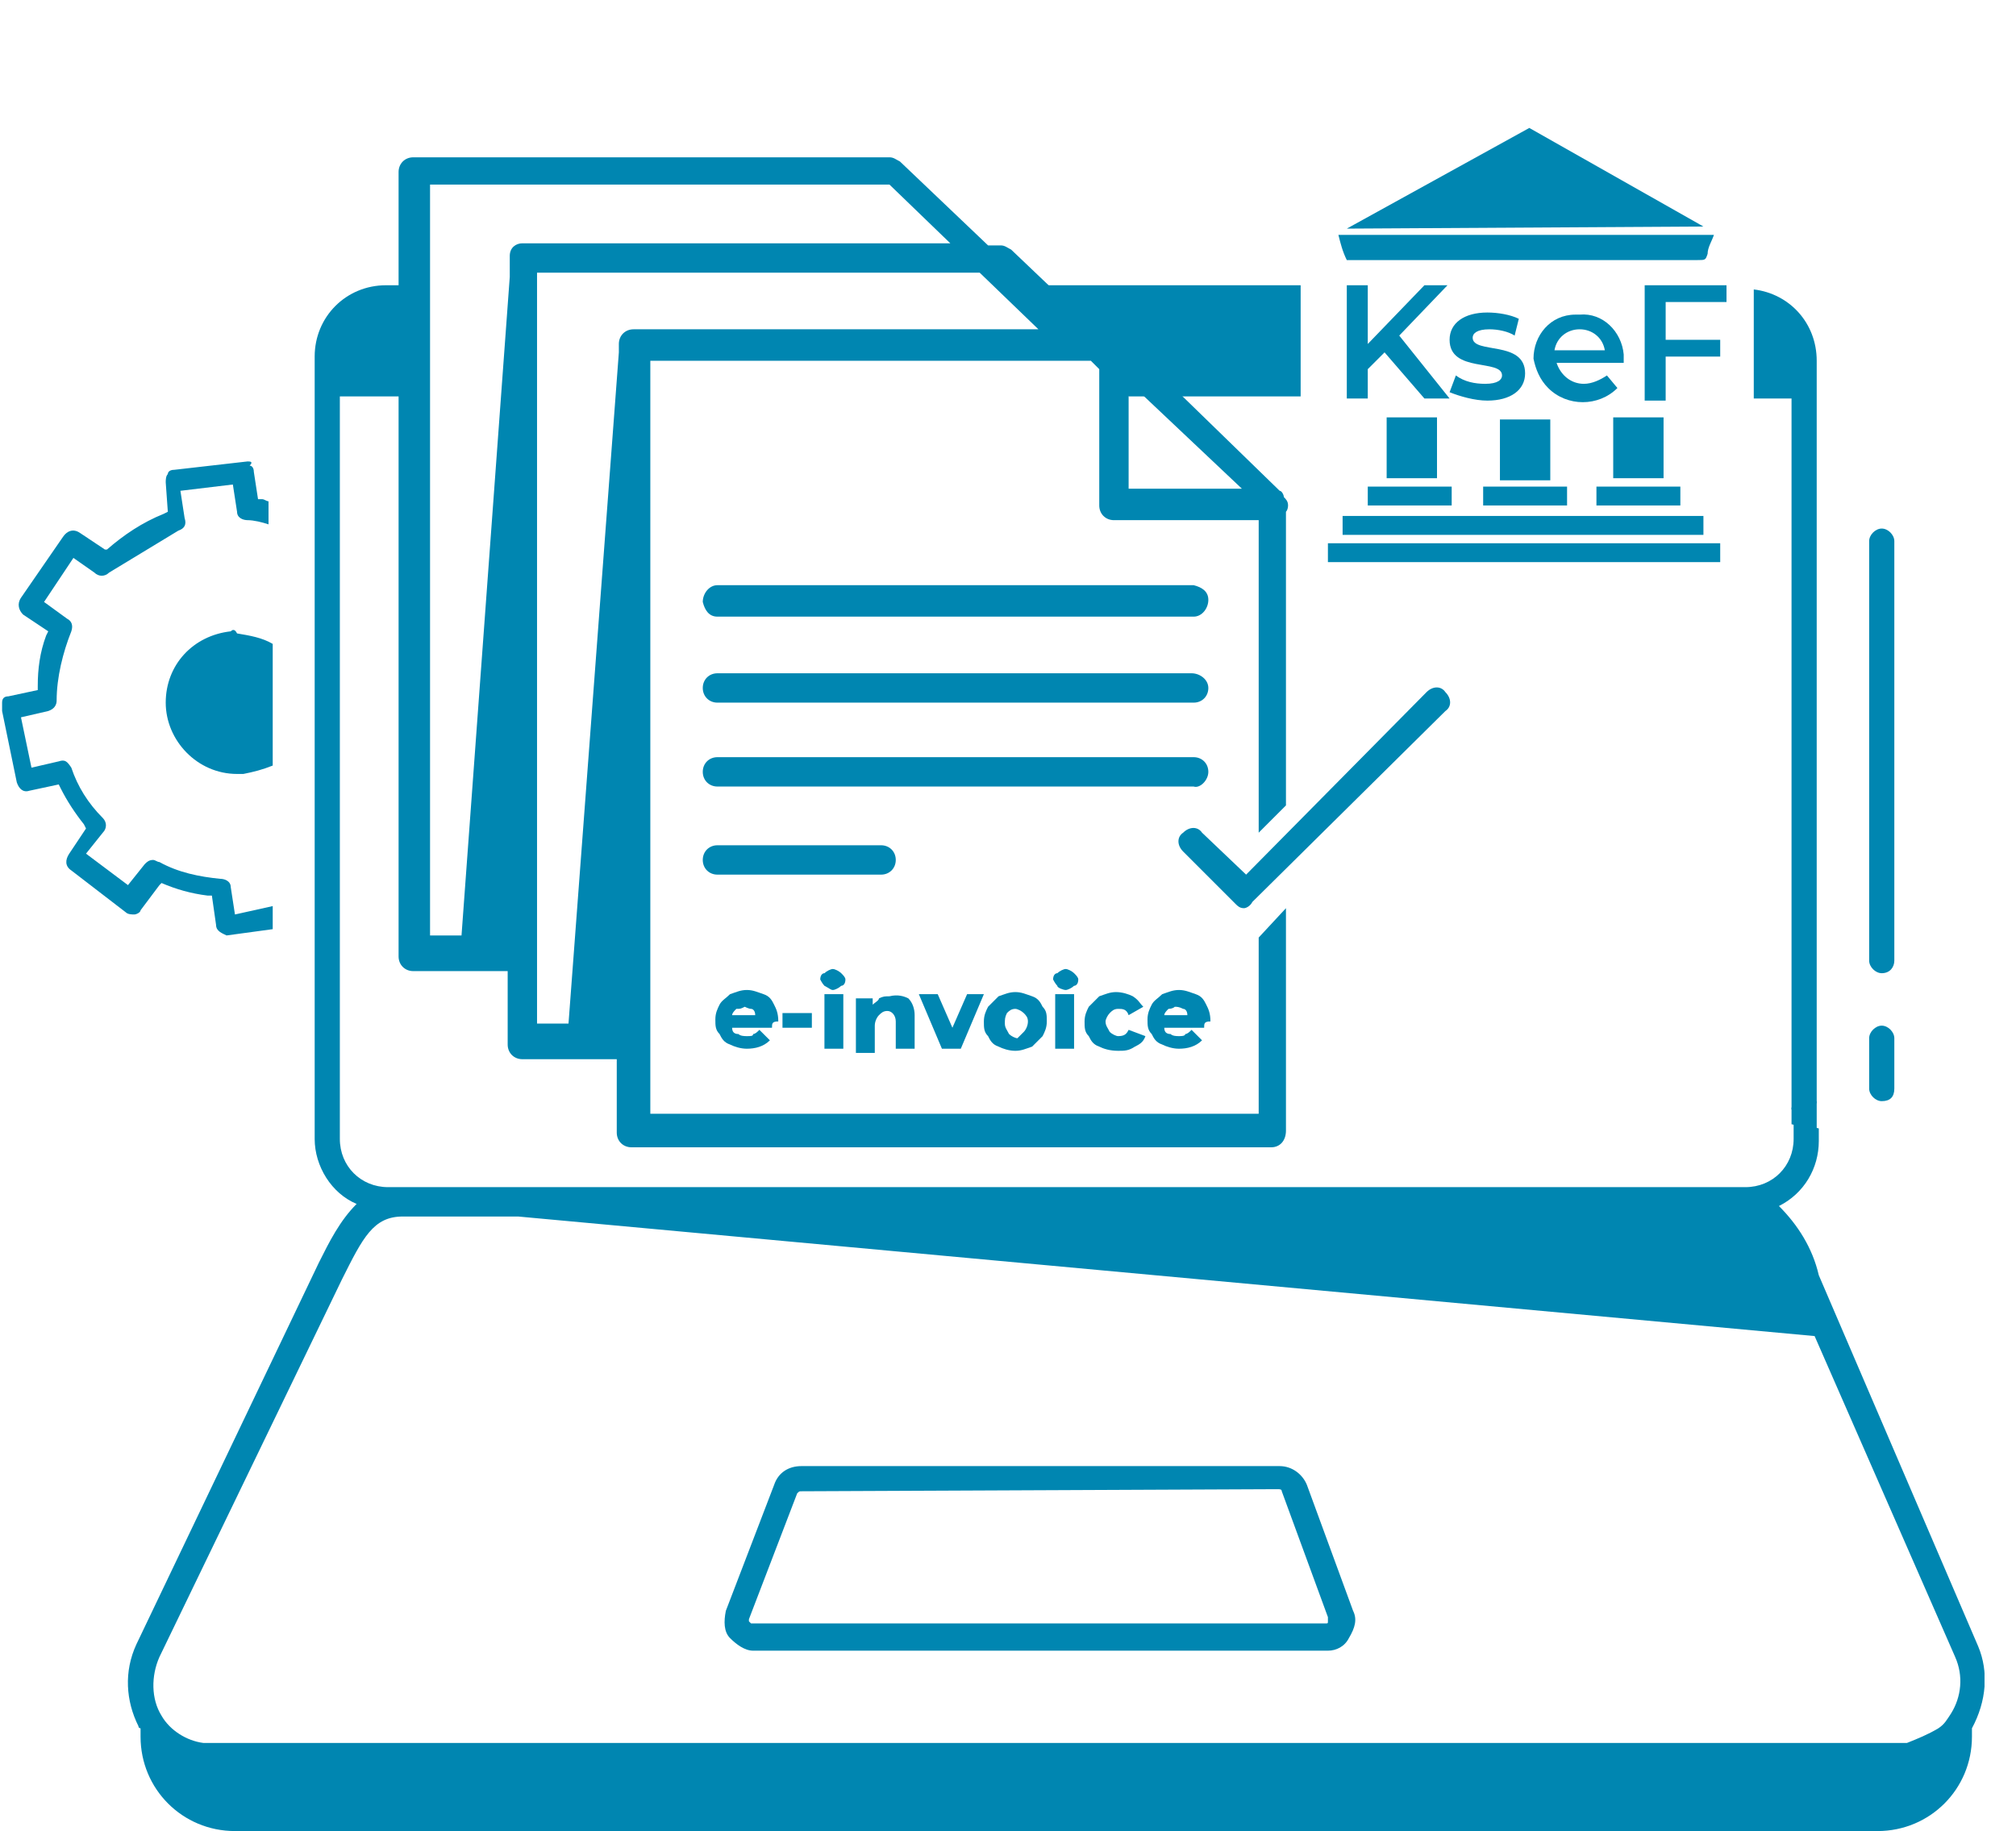 <svg xmlns="http://www.w3.org/2000/svg" xmlns:xlink="http://www.w3.org/1999/xlink" id="Warstwa_1" x="0px" y="0px" viewBox="0 0 96.1 87.3" style="enable-background:new 0 0 96.1 87.3;" xml:space="preserve"><style type="text/css">	.st0{clip-path:url(#SVGID_00000008869811742312230660000012243122031200732857_);}	.st1{fill:#0086B1;}</style><g>	<g>		<defs>			<rect id="SVGID_1_" y="6.1" width="94.6" height="81.3"></rect>		</defs>		<clipPath id="SVGID_00000123413169584584226230000015965041163755751300_">			<use xlink:href="#SVGID_1_" style="overflow:visible;"></use>		</clipPath>					<g id="Group_1045_00000020392910663812899090000017429056353061004450_" transform="translate(0 0)" style="clip-path:url(#SVGID_00000123413169584584226230000015965041163755751300_);">			<path id="Path_947_00000160909247122009206760000014404158629789251250_" class="st1" d="M63.3,78.7H35.9c-0.4,0-0.8-0.3-1.1-0.6    c-0.3-0.3-0.3-0.8-0.2-1.3l2.3-6c0.2-0.6,0.7-0.9,1.3-0.9H61c0.6,0,1.1,0.4,1.3,0.9l2.2,6c0.2,0.4,0.1,0.8-0.2,1.3    C64.1,78.5,63.7,78.7,63.3,78.7 M38.2,71.1c-0.1,0-0.1,0-0.2,0.1l-2.3,6v0.1l0.1,0.1h27.4c0.1,0,0.1,0,0.1-0.1c0,0,0-0.1,0-0.2    l-2.2-6c0-0.1-0.1-0.1-0.2-0.1L38.2,71.1z"></path>			<path id="Path_948_00000030475749899923336800000009437514856996617397_" class="st1" d="M89.7,46.4c-0.3,0-0.6-0.3-0.6-0.6v-20    c0-0.3,0.3-0.6,0.6-0.6c0.3,0,0.6,0.3,0.6,0.6l0,0v20C90.3,46.1,90.1,46.4,89.7,46.4"></path>			<path id="Path_949_00000112615797027745695980000004371947956313867403_" class="st1" d="M89.7,52.5c-0.3,0-0.6-0.3-0.6-0.6v-2.4    c0-0.3,0.3-0.6,0.6-0.6c0.3,0,0.6,0.3,0.6,0.6l0,0v2.4C90.3,52.3,90.1,52.5,89.7,52.5"></path>			<path id="Path_950_00000023959946875088492750000011642176303196889771_" class="st1" d="M11.2,43.6l-0.2-1.3    c0-0.3-0.3-0.4-0.5-0.4c-1-0.1-2-0.3-2.9-0.8c-0.1,0-0.2-0.1-0.3-0.1c-0.2,0-0.3,0.1-0.4,0.2l-0.8,1l-2-1.5l0.8-1    c0.2-0.2,0.2-0.5,0-0.7c-0.7-0.7-1.2-1.5-1.5-2.4c-0.2-0.3-0.3-0.4-0.6-0.3l-1.3,0.3l-0.5-2.4l1.3-0.3c0.3-0.1,0.4-0.3,0.4-0.5    c0-1.1,0.3-2.3,0.7-3.3c0.1-0.3,0-0.5-0.2-0.6l-1.1-0.8l1.4-2.1l1,0.7c0.2,0.2,0.5,0.2,0.7,0l3.3-2c0.3-0.1,0.4-0.3,0.3-0.6    l-0.2-1.3l2.5-0.3l0.2,1.3c0,0.3,0.3,0.4,0.5,0.4c0.3,0,0.7,0.1,1,0.2v-1.1c-0.1,0-0.2-0.1-0.3-0.1h-0.2l-0.2-1.3    c0-0.2-0.1-0.3-0.2-0.3C12.1,22,11.9,22,11.8,22l-3.5,0.4c-0.2,0-0.3,0.1-0.3,0.2c-0.1,0.1-0.1,0.3-0.1,0.4L8,24.4l-0.2,0.1    c-1,0.4-1.9,1-2.7,1.7L5,26.2l-1.2-0.8c-0.3-0.2-0.6-0.1-0.8,0.2l0,0l-2,2.9c-0.2,0.3-0.1,0.6,0.1,0.8l1.2,0.8l-0.1,0.2    c-0.3,0.8-0.4,1.6-0.4,2.4v0.2l-1.4,0.3c-0.2,0-0.3,0.1-0.3,0.3c0,0.2,0,0.3,0,0.4l0.7,3.4c0.1,0.3,0.3,0.5,0.6,0.4l0,0l1.4-0.3    l0.1,0.2c0.3,0.6,0.7,1.2,1.1,1.7l0.1,0.2l-0.8,1.2c-0.2,0.3-0.2,0.6,0.1,0.8l0,0L6,43.5c0.1,0.1,0.3,0.1,0.4,0.1    s0.3-0.1,0.3-0.2l0.9-1.2l0.1-0.1c0.7,0.3,1.4,0.5,2.2,0.6h0.2l0.2,1.4c0,0.3,0.3,0.4,0.5,0.5l2.2-0.3v-1.1L11.2,43.6z"></path>			<path id="Path_951_00000156582792633969774830000005351873893744507277_" class="st1" d="M11,30.1c-1.8,0.2-3.1,1.6-3.1,3.4    c0,1.8,1.5,3.4,3.4,3.4l0,0h0.3c0.5-0.1,0.9-0.2,1.4-0.4v-5.8c-0.5-0.3-1.1-0.4-1.7-0.5C11.2,30,11.1,30,11,30.1"></path>			<path id="Path_960_00000130629926789852122520000000490712034730628009_" class="st1" d="M66,16.8l-0.8,0.8V19h-1v-5.4h1v2.8    l2.7-2.8h1.1l-2.3,2.4l2.4,3h-1.2L66,16.8z"></path>			<path id="Path_961_00000063627619772205863230000009773441126198706871_" class="st1" d="M69.1,18.7l0.3-0.8    c0.4,0.3,0.9,0.4,1.4,0.4c0.6,0,0.8-0.2,0.8-0.4c0-0.8-2.5-0.1-2.5-1.7c0-0.8,0.7-1.3,1.8-1.3c0.5,0,1.1,0.1,1.5,0.3L72.2,16    c-0.3-0.2-0.8-0.3-1.2-0.3c-0.6,0-0.8,0.2-0.8,0.4c0,0.8,2.5,0.1,2.5,1.7c0,0.8-0.7,1.3-1.8,1.3C70.3,19.1,69.6,18.9,69.1,18.7"></path>			<path id="Path_962_00000092455465585858442660000009670162109331788935_" class="st1" d="M77.4,17.3h-3.2c0.2,0.6,0.7,1,1.3,1    c0.4,0,0.8-0.2,1.1-0.4l0.5,0.6c-0.9,0.9-2.4,0.9-3.3,0c-0.4-0.4-0.6-0.9-0.7-1.4c0-1.1,0.8-2.1,2-2.1c0.1,0,0.1,0,0.2,0    c1.1-0.1,2,0.8,2.1,1.9c0,0.1,0,0.2,0,0.2C77.4,17.1,77.4,17.3,77.4,17.3 M74.1,16.7h2.4c-0.1-0.6-0.6-1-1.2-1    C74.7,15.7,74.2,16.1,74.1,16.7"></path>			<path id="Path_963_00000118396072955809130470000008984056811800115863_" class="st1" d="M79.4,14.5v1.7H82V17h-2.6v2.1h-1v-5.5    h3.9v0.8H79.4z"></path>			<path id="Path_964_00000121995460195710299680000005034018331710794168_" class="st1" d="M64.2,12.4c-0.2-0.4-0.3-0.8-0.4-1.2    h17.9c-0.1,0.3-0.3,0.6-0.3,0.9c-0.1,0.3-0.1,0.3-0.5,0.3H64.5L64.2,12.4"></path>			<path id="Path_965_00000040555215462138856980000002813401972793804178_" class="st1" d="M63.3,25.9c0,0.3,0,0.6,0,0.9H82    c0-0.3,0-0.6,0-0.9H63.3"></path>			<path id="Path_966_00000029728703963376758680000010213354253482789030_" class="st1" d="M64,25.5h17.2c0-0.3,0-0.6,0-0.9H64    C64,24.9,64,25.1,64,25.5"></path>			<path id="Path_967_00000121993282116515149570000015195604143672037769_" class="st1" d="M66.1,19.9c0,1.8,0,1,0,2.9h2.4    c0-1.9,0-1,0-2.9H66.1"></path>			<path id="Path_968_00000056408492823284973050000011989764445708592572_" class="st1" d="M76.9,19.9c0,1.8,0,1,0,2.9h2.4    c0-1.8,0-1,0-2.9H76.9"></path>			<path id="Path_969_00000146496707896146411430000003590760650420485037_" class="st1" d="M73.9,22.9c0-1.9,0-1,0-2.9h-2.4    c0,1.8,0,1,0,2.9H73.9"></path>			<path id="Path_970_00000087390330156436268750000013107453657350247087_" class="st1" d="M81.2,10.8L81.2,10.8l-8.3-4.7l-8.7,4.8    L81.2,10.8L81.2,10.8"></path>			<path id="Path_971_00000151513563096861065980000006807920525000037286_" class="st1" d="M70.7,24.1h4c0-0.3,0-0.6,0-0.9h-4    C70.7,23.6,70.7,23.9,70.7,24.1"></path>			<path id="Path_972_00000013890711731656486330000017929799357337856675_" class="st1" d="M76.1,24.1h4c0-0.3,0-0.6,0-0.9h-4    C76.1,23.6,76.1,23.9,76.1,24.1"></path>			<path id="Path_973_00000125591043700790210520000007709480947320095678_" class="st1" d="M65.2,24.1h4c0-0.3,0-0.6,0-0.9h-4    C65.2,23.6,65.2,23.9,65.2,24.1"></path>			<path id="Path_974_00000167362335198366322500000011872049764059284112_" class="st1" d="M86.6,17.2c0-1.8-1.3-3.2-3-3.4V19h1.8    v33.9l1.2-0.3V17.2z"></path>			<path id="Path_975_00000182498749481969575860000007112000936867116702_" class="st1" d="M48.3,13.6l5.5,5.3h8.2v-5.3H48.3z"></path>			<path id="Path_976_00000088854560142750913750000000680767528360271011_" class="st1" d="M86.6,52.5l-1.2,0.3v0.8l1.2,0.3V52.5z"></path>			<path id="Path_977_00000181068193877967125020000010120913440087059642_" class="st1" d="M94.3,78.5l-7.6-17.7    c-0.3-1.3-1-2.4-1.9-3.3c1.2-0.6,1.9-1.8,1.9-3.1v-0.6l-1.2-0.3v0.8c0,1.3-1,2.3-2.3,2.3H18.5c-1.3,0-2.3-1-2.3-2.3l0,0V18.9h3    v-5.3h-0.8c-1.9,0-3.4,1.5-3.4,3.4v37.3c0,1.3,0.8,2.6,2,3.1c-0.8,0.8-1.3,1.8-1.8,2.8L6.5,78.4c-0.6,1.3-0.5,2.7,0.1,3.9    c0,0.1,0.1,0.1,0.1,0.1v0.4c0,2.5,2,4.5,4.5,4.5h78.3c2.5,0,4.5-2,4.5-4.5v-0.4C94.7,81.1,94.8,79.7,94.3,78.5 M93,81.7    c-0.2,0.3-0.3,0.5-0.6,0.7c-0.5,0.3-1,0.5-1.5,0.7c-0.1,0-0.2,0-0.3,0H10c-0.1,0-0.3,0-0.3,0c-0.8-0.1-1.6-0.6-2-1.3    c-0.5-0.8-0.5-1.9-0.1-2.8l8.7-18c1-2,1.5-3,2.9-3h5.5l61.8,5.7L93.2,79C93.6,79.9,93.5,80.9,93,81.7"></path>			<path id="Path_978_00000096771149172099043960000016720452495306932159_" class="st1" d="M56.8,32.1H34.2c-0.4,0-0.7,0.3-0.7,0.7    c0,0.4,0.3,0.7,0.7,0.7h22.7c0.4,0,0.7-0.3,0.7-0.7C57.6,32.4,57.2,32.1,56.8,32.1"></path>			<path id="Path_979_00000160907667562396595810000014087601934409599370_" class="st1" d="M34.2,29.4h22.7c0.4,0,0.7-0.4,0.7-0.8    s-0.3-0.6-0.7-0.7H34.2c-0.4,0-0.7,0.4-0.7,0.8C33.6,29.1,33.8,29.4,34.2,29.4"></path>			<path id="Path_980_00000149368860240853870770000011370620574662132356_" class="st1" d="M57.6,36.8c0-0.4-0.3-0.7-0.7-0.7H34.2    c-0.4,0-0.7,0.3-0.7,0.7c0,0.4,0.3,0.7,0.7,0.7h22.7C57.2,37.6,57.6,37.2,57.6,36.8"></path>			<path id="Path_981_00000060738126490588393320000000834600159493273781_" class="st1" d="M34.2,40.3c-0.4,0-0.7,0.3-0.7,0.7    c0,0.4,0.3,0.7,0.7,0.7H42c0.4,0,0.7-0.3,0.7-0.7c0-0.4-0.3-0.7-0.7-0.7H34.2z"></path>			<path id="Path_982_00000157282380099767490190000009471959985764022942_" class="st1" d="M61.3,38.4v-14c0.1-0.1,0.1-0.3,0.1-0.3    c0-0.2-0.1-0.3-0.2-0.4c0-0.1-0.1-0.3-0.2-0.3l-7.3-7.1c-0.1-0.3-0.3-0.4-0.7-0.4l0,0l0,0h-0.6l-4.2-4c-0.2-0.1-0.3-0.2-0.5-0.2    h-0.6l-4.2-4c-0.2-0.1-0.3-0.2-0.5-0.2H19.7c-0.4,0-0.7,0.3-0.7,0.7v37.4c0,0.4,0.3,0.7,0.7,0.7h4.5v3.5c0,0.4,0.3,0.7,0.7,0.7    h4.5v3.5c0,0.4,0.3,0.7,0.7,0.7h30.5c0.4,0,0.7-0.3,0.7-0.8V43.3l-1.3,1.4v8.4h-29V17.2H52l0.4,0.4v6.5c0,0.4,0.3,0.7,0.7,0.7    h6.9v14.9L61.3,38.4z M24.3,12.2v1l0,0L22,44.6h-1.5V8.8h21.9l2.9,2.8H24.9C24.6,11.6,24.3,11.8,24.3,12.2 M49.5,15.7H30.2    c-0.4,0-0.7,0.3-0.7,0.7v0.4l-2.4,32h-1.5V13h21.1L49.5,15.7L49.5,15.7z M53.8,18.2l5.4,5.1h-5.4V18.2z"></path>			<path id="Path_983_00000072968902281264983420000015107269743289773728_" class="st1" d="M59.3,43.3c-0.2,0-0.3-0.1-0.4-0.2    l-2.5-2.5c-0.3-0.3-0.3-0.7,0-0.9c0.3-0.3,0.7-0.3,0.9,0l2.1,2L68,33c0.3-0.3,0.7-0.3,0.9,0c0.3,0.3,0.3,0.7,0,0.9l0,0L59.7,43    C59.6,43.2,59.4,43.3,59.3,43.3"></path>		</g>	</g></g><path class="st1" d="M36.8,49h-1.9c0,0.2,0.1,0.3,0.3,0.3c0.1,0.1,0.3,0.1,0.4,0.1c0.2,0,0.3,0,0.3-0.1c0.1,0,0.2-0.1,0.3-0.2 l0.5,0.5c-0.3,0.3-0.7,0.4-1.1,0.4c-0.3,0-0.6-0.1-0.8-0.2c-0.3-0.1-0.4-0.3-0.5-0.5c-0.2-0.2-0.2-0.4-0.2-0.7 c0-0.3,0.1-0.5,0.2-0.7c0.1-0.2,0.3-0.3,0.5-0.5c0.3-0.1,0.5-0.2,0.8-0.2c0.3,0,0.5,0.1,0.8,0.2c0.3,0.1,0.4,0.3,0.5,0.5 c0.1,0.2,0.2,0.4,0.2,0.8C36.8,48.7,36.8,48.8,36.8,49z M35.1,48.1c-0.1,0.1-0.2,0.2-0.2,0.3H36c0-0.2-0.1-0.3-0.2-0.3 s-0.3-0.1-0.3-0.1C35.3,48.1,35.3,48.1,35.1,48.1z"></path><path class="st1" d="M37.3,48.3h1.4V49h-1.4V48.3z"></path><path class="st1" d="M39.3,47c-0.1-0.1-0.2-0.3-0.2-0.3c0-0.2,0.1-0.3,0.2-0.3c0.1-0.1,0.3-0.2,0.4-0.2s0.3,0.1,0.4,0.2 s0.2,0.2,0.2,0.3c0,0.2-0.1,0.3-0.2,0.3c-0.1,0.1-0.3,0.2-0.4,0.2S39.5,47.1,39.3,47z M39.3,47.4h0.9V50h-0.9V47.4z"></path><path class="st1" d="M43.3,47.6c0.2,0.2,0.3,0.5,0.3,0.8V50h-0.9v-1.3c0-0.3-0.2-0.5-0.4-0.5c-0.2,0-0.3,0.1-0.4,0.2 c-0.1,0.1-0.2,0.3-0.2,0.5v1.3h-0.9v-2.6h0.8v0.3c0.1-0.1,0.3-0.2,0.3-0.3c0.2-0.1,0.3-0.1,0.5-0.1C42.8,47.4,43.1,47.5,43.3,47.6z"></path><path class="st1" d="M46.9,47.4L45.8,50h-0.9l-1.1-2.6h0.9l0.7,1.6l0.7-1.6H46.9z"></path><path class="st1" d="M47.6,49.9c-0.3-0.1-0.4-0.3-0.5-0.5c-0.2-0.2-0.2-0.4-0.2-0.7c0-0.3,0.1-0.5,0.2-0.7c0.2-0.2,0.3-0.3,0.5-0.5 c0.3-0.1,0.5-0.2,0.8-0.2c0.3,0,0.5,0.1,0.8,0.2c0.3,0.1,0.4,0.3,0.5,0.5c0.2,0.2,0.2,0.4,0.2,0.7c0,0.3-0.1,0.5-0.2,0.7 c-0.2,0.2-0.3,0.3-0.5,0.5c-0.3,0.1-0.5,0.2-0.8,0.2C48.1,50.1,47.8,50,47.6,49.9z M48.8,49.2c0.1-0.1,0.2-0.3,0.2-0.5 c0-0.2-0.1-0.3-0.2-0.4c-0.1-0.1-0.3-0.2-0.4-0.2c-0.2,0-0.3,0.1-0.4,0.2c-0.1,0.2-0.1,0.3-0.1,0.5c0,0.2,0.1,0.3,0.2,0.5 c0.1,0.1,0.3,0.2,0.4,0.2C48.6,49.4,48.7,49.3,48.8,49.2z"></path><path class="st1" d="M50.4,47c-0.1-0.1-0.2-0.3-0.2-0.3c0-0.2,0.1-0.3,0.2-0.3c0.1-0.1,0.3-0.2,0.4-0.2s0.3,0.1,0.4,0.2 s0.2,0.2,0.2,0.3c0,0.2-0.1,0.3-0.2,0.3c-0.1,0.1-0.3,0.2-0.4,0.2S50.4,47.1,50.4,47z M50.3,47.4h0.9V50h-0.9V47.4z"></path><path class="st1" d="M52.4,49.9c-0.3-0.1-0.4-0.3-0.5-0.5c-0.2-0.2-0.2-0.4-0.2-0.7c0-0.3,0.1-0.5,0.2-0.7c0.2-0.2,0.3-0.3,0.5-0.5 c0.3-0.1,0.5-0.2,0.8-0.2c0.3,0,0.6,0.1,0.8,0.2c0.3,0.2,0.3,0.3,0.5,0.5l-0.7,0.4c-0.1-0.3-0.3-0.3-0.5-0.3s-0.3,0.1-0.4,0.2 s-0.2,0.3-0.2,0.4c0,0.2,0.1,0.3,0.2,0.5c0.1,0.1,0.3,0.2,0.4,0.2c0.3,0,0.4-0.1,0.5-0.3l0.8,0.3c-0.1,0.3-0.3,0.4-0.5,0.5 c-0.3,0.2-0.5,0.2-0.8,0.2C52.9,50.1,52.6,50,52.4,49.9z"></path><path class="st1" d="M57.4,49h-1.9c0,0.2,0.1,0.3,0.3,0.3c0.1,0.1,0.3,0.1,0.4,0.1s0.3,0,0.3-0.1c0.1,0,0.2-0.1,0.3-0.2l0.5,0.5 c-0.3,0.3-0.7,0.4-1.1,0.4c-0.3,0-0.6-0.1-0.8-0.2c-0.3-0.1-0.4-0.3-0.5-0.5c-0.2-0.2-0.2-0.4-0.2-0.7c0-0.3,0.1-0.5,0.2-0.7 c0.1-0.2,0.3-0.3,0.5-0.5c0.3-0.1,0.5-0.2,0.8-0.2c0.3,0,0.5,0.1,0.8,0.2c0.3,0.1,0.4,0.3,0.5,0.5c0.1,0.2,0.2,0.4,0.2,0.8 C57.4,48.7,57.4,48.8,57.4,49z M55.7,48.1c-0.1,0.1-0.2,0.2-0.2,0.3h1.1c0-0.2-0.1-0.3-0.2-0.3c-0.2-0.1-0.3-0.1-0.4-0.1 C55.9,48.1,55.7,48.1,55.7,48.1z"></path></svg>